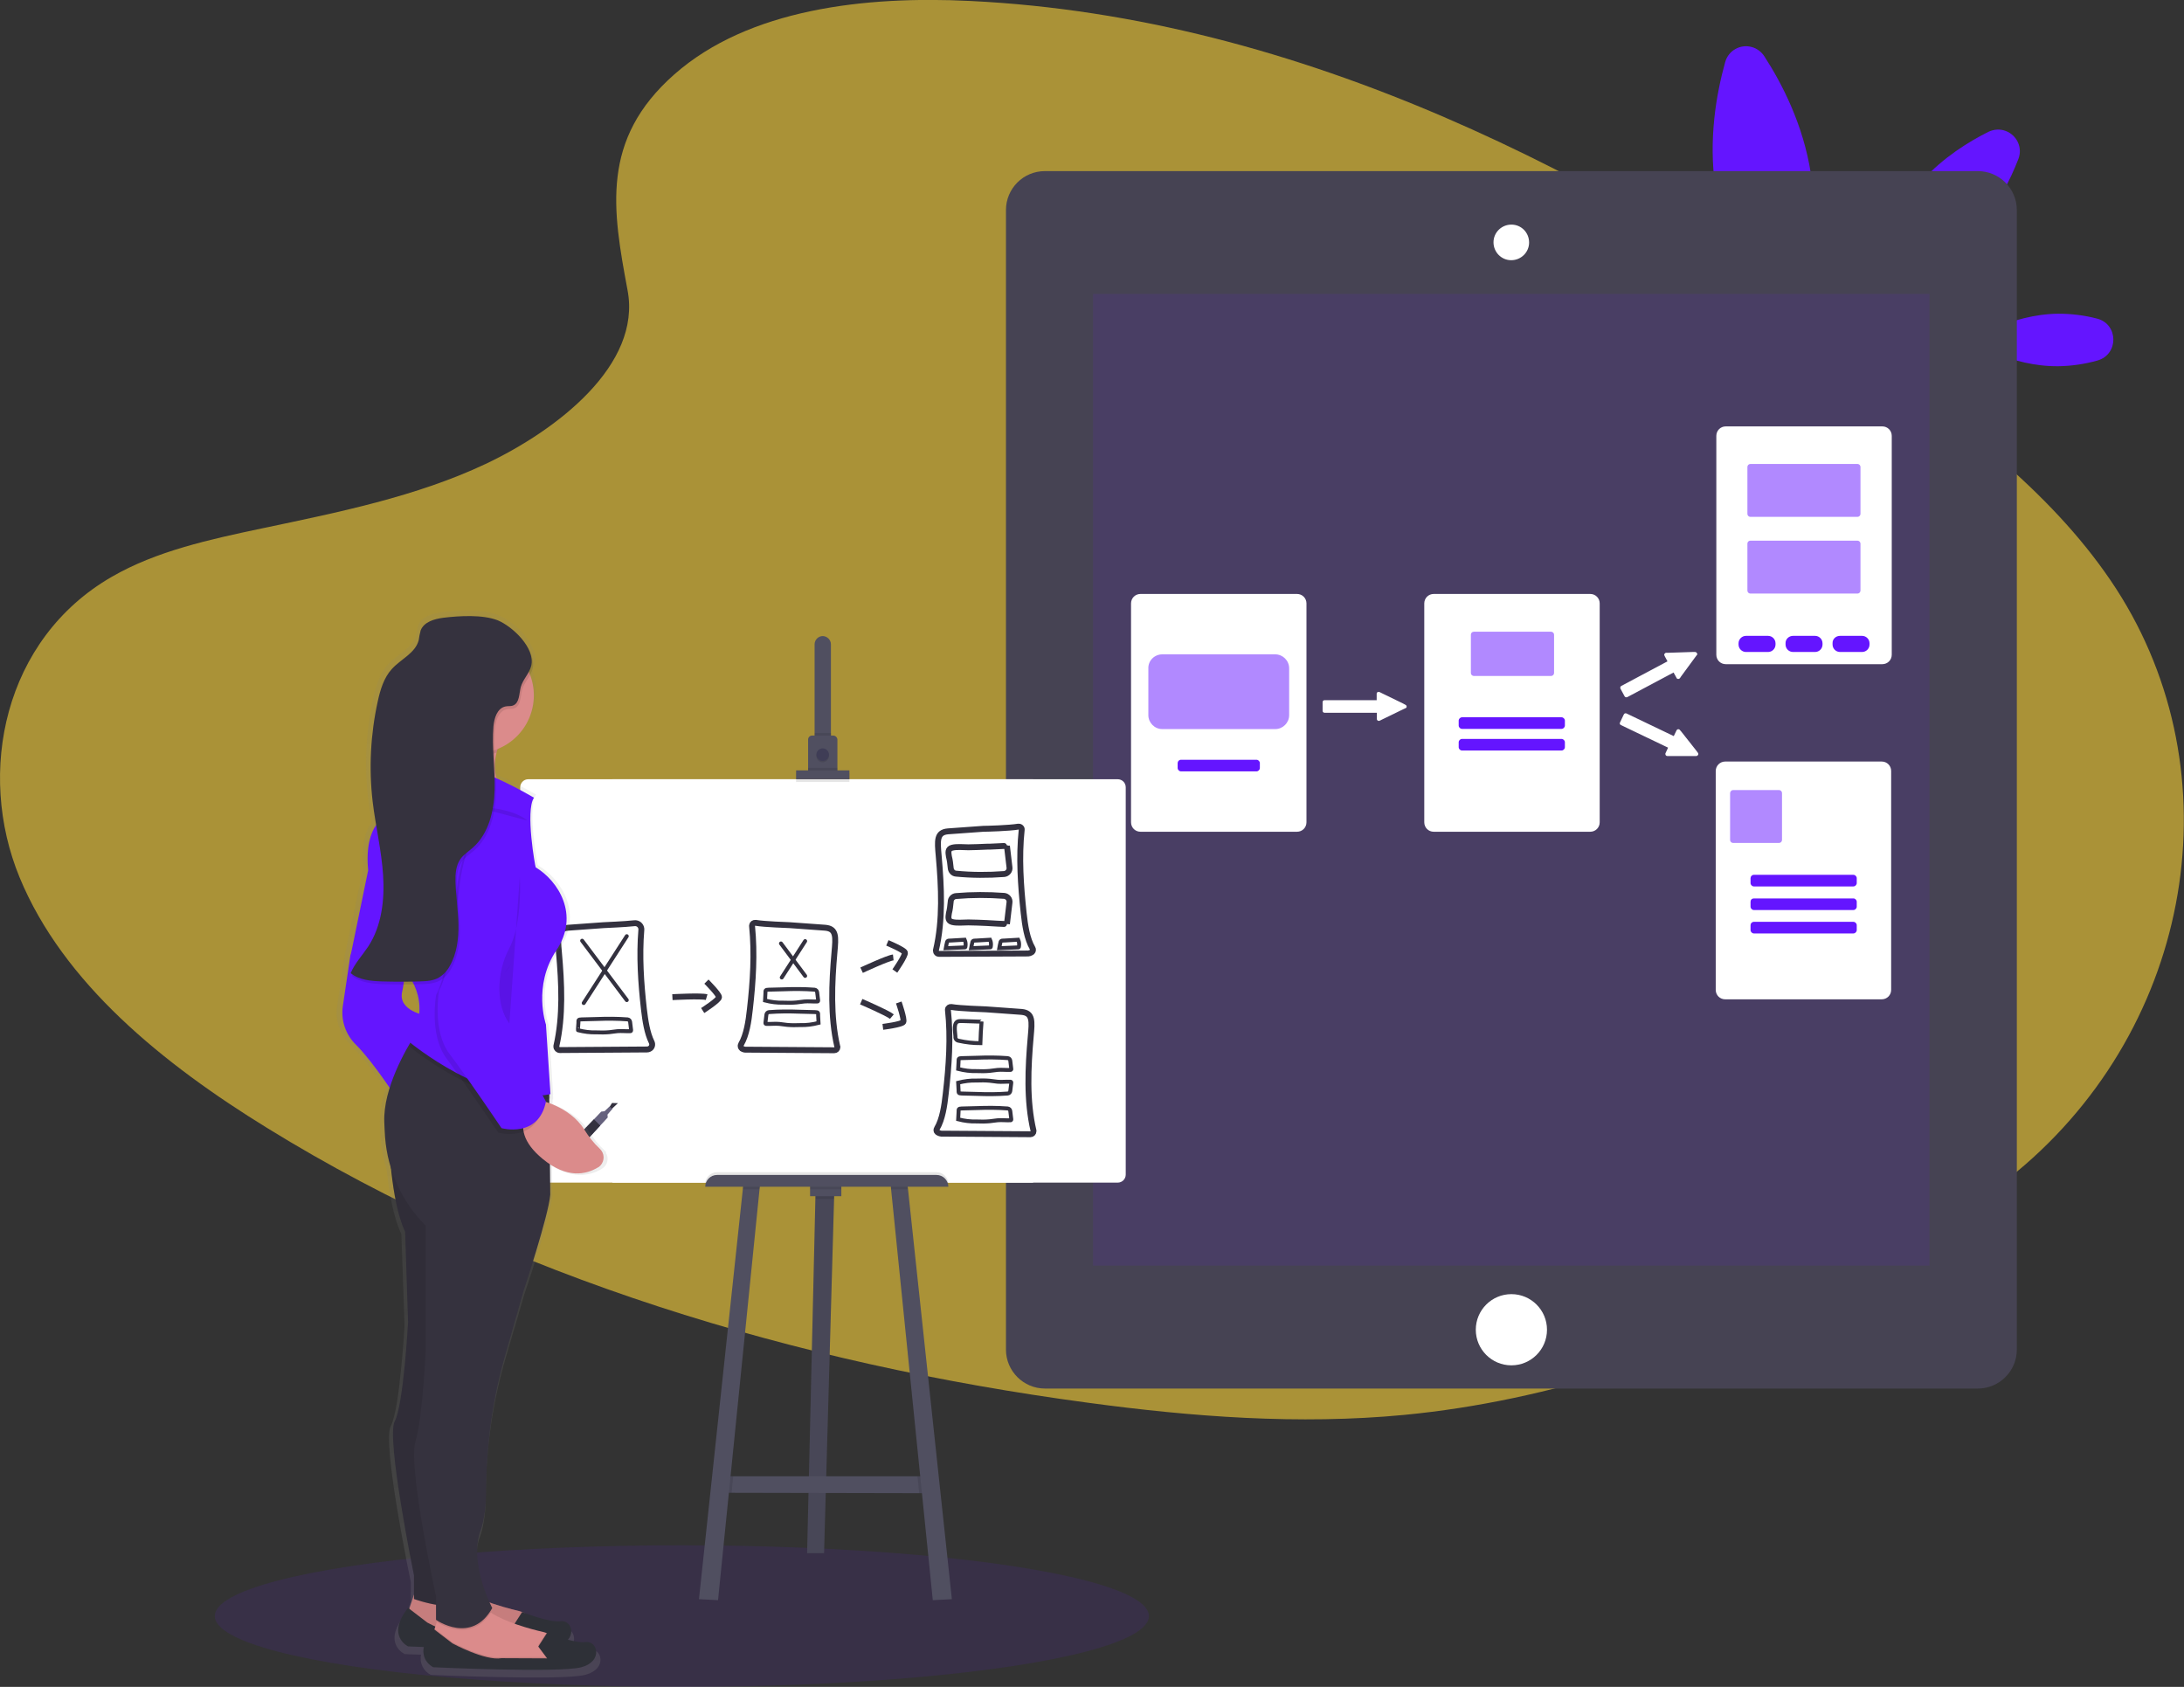 <?xml version="1.0" encoding="utf-8"?>
<!-- Generator: Adobe Illustrator 25.2.0, SVG Export Plug-In . SVG Version: 6.00 Build 0)  -->
<svg version="1.1" id="a6f4e524-a1b8-434a-a0ca-43acb27f4769"
	 xmlns="http://www.w3.org/2000/svg" xmlns:xlink="http://www.w3.org/1999/xlink" x="0px" y="0px" viewBox="0 0 1110.5 857.7"
	 style="enable-background:new 0 0 1110.5 857.7;" xml:space="preserve">
<rect x="0" y="0" width="1110.5" height="857.7" fill="#333333" stroke="none"/>
<style type="text/css">
	.st0{opacity:0.1;fill:#6415FF;enable-background:new    ;}
	.st1{opacity:0.6;fill:#FAD23B;enable-background:new    ;}
	.st2{fill:#6415FF;}
	.st3{fill:#464353;}
	.st4{fill:#FFFFFF;}
	.st5{fill:#FFFFFF;stroke:#FFFFFF;stroke-miterlimit:10;}
	.st6{opacity:0.5;fill:#6415FF;enable-background:new    ;}
	.st7{fill:#504F60;}
	.st8{opacity:0.1;enable-background:new    ;}
	.st9{fill:#3F3D56;}
	.st10{fill:#FFFFFF;stroke:#33313F;stroke-width:3;stroke-miterlimit:10;}
	.st11{fill:none;stroke:#33313F;stroke-width:2;stroke-linecap:round;stroke-miterlimit:10;}
	.st12{fill:#FFFFFF;stroke:#33313F;stroke-width:2;stroke-linecap:round;stroke-miterlimit:10;}
	.st13{fill:none;stroke:#33313F;stroke-width:3;stroke-miterlimit:10;}
	.st14{fill:#FFFFFF;stroke:#33313F;stroke-width:3;stroke-linecap:round;stroke-miterlimit:10;}
	.st15{fill:#33313F;}
	.st16{fill:#65617D;}
	.st17{fill:url(#SVGID_1_);}
	.st18{fill:#DB8B8B;}
	.st19{fill:#2E3037;}
	.st20{fill:#35323E;}
</style>
<ellipse class="st0" cx="346.7" cy="821.7" rx="237.5" ry="36"/>
<path class="st1" d="M342.9,37.8c37.7-33.2,96.8-40,150.6-37.3c169.1,8.3,321.7,89,453.7,180.3c47.8,33.1,94.9,68.6,125.9,114.2
	c63.2,92.6,44.4,220.9-43.4,297.2c-29.9,26-66.1,45.9-103.3,63.5C860.4,687.1,789,712.2,714,719.4c-53.5,5.1-107.7,1-160.9-6.2
	c-148.6-19.9-294.5-64-416.8-139.4C82.6,540.8,32.1,499.7,10,446.2S2,324.9,56.8,293.3c22.6-13.1,49.7-19,76.2-24.6
	c39-8.2,78.7-16.2,113.9-32.8c36.4-17.2,79.4-50.4,72.2-88.3C311.5,106.8,305.2,71,342.9,37.8z"/>
<path class="st2" d="M920.8,88.5c6.8,44.6-12,84.4-12,84.4s-29.8-32.4-36.5-77c-3.8-25,0.5-48.5,4.9-64.3c1.6-5.9,7.7-9.3,13.5-7.7
	c2.6,0.7,4.9,2.4,6.4,4.7C906,42.3,917,63.5,920.8,88.5z"/>
<path class="st2" d="M1046.5,159.5c6.7,0,13.4,0.8,19.8,2.5c10.9,2.8,11.1,18.2,0.2,21.3c-6.4,1.8-13.1,2.8-19.8,2.9
	c-24.5,0.3-44.6-12.9-44.6-12.9S1022,159.8,1046.5,159.5z"/>
<path class="st2" d="M977.5,91.7c-22.8,25.1-27.7,57.9-27.7,57.9s32.2-7.9,55-33c10.6-11.6,17.3-24.9,21.5-35.8
	c2.2-5.7-0.7-12-6.4-14.2c-2.9-1.1-6-0.9-8.8,0.4C1000.7,72.2,988.1,80.1,977.5,91.7z"/>
<path class="st3" d="M531.3,87h474.4c10.9,0,19.8,8.9,19.8,19.8v579.4c0,10.9-8.9,19.8-19.8,19.8H531.3c-10.9,0-19.8-8.9-19.8-19.8
	V106.8C511.5,95.9,520.3,87,531.3,87z"/>
<rect x="555.8" y="149.4" class="st0" width="425.3" height="494.1"/>
<circle class="st4" cx="768.5" cy="676.1" r="18.1"/>
<path class="st4" d="M768.5,131.8c-4.7,0-8.5-3.8-8.5-8.5c0-4.7,3.8-8.6,8.5-8.6c4.7,0,8.5,3.8,8.5,8.5c0,0,0,0,0,0
	C777,127.9,773.2,131.7,768.5,131.8z"/>
<path class="st4" d="M768.5,115.2c4.4,0,8,3.6,8,8c0,4.4-3.6,8.1-8,8.1c-4.4,0-8-3.6-8-8c0,0,0,0,0,0
	C760.4,118.8,764,115.2,768.5,115.2 M768.5,114.2c-5,0-9.1,4-9.1,9c0,5,4,9.1,9,9.1c5,0,9.1-4,9.1-9c0,0,0,0,0,0
	C777.5,118.2,773.5,114.2,768.5,114.2C768.5,114.2,768.5,114.2,768.5,114.2z"/>
<path class="st5" d="M579.9,302.5h79.6c2.4,0,4.3,1.9,4.3,4.3v111.3c0,2.4-1.9,4.3-4.3,4.3h-79.6c-2.4,0-4.3-1.9-4.3-4.3V306.8
	C575.6,304.4,577.5,302.5,579.9,302.5z"/>
<path class="st6" d="M591,332.7h57.4c3.9,0,7.1,3.2,7.1,7.1v23.8c0,3.9-3.2,7.1-7.1,7.1H591c-3.9,0-7.1-3.2-7.1-7.1v-23.8
	C583.8,335.9,587,332.7,591,332.7z"/>
<path class="st2" d="M600.5,386.3h38.4c0.9,0,1.7,0.8,1.7,1.7v2.5c0,0.9-0.8,1.7-1.7,1.7h-38.4c-0.9,0-1.7-0.8-1.7-1.7V388
	C598.8,387.1,599.5,386.3,600.5,386.3z"/>
<path class="st5" d="M729,302.5h79.6c2.4,0,4.3,1.9,4.3,4.3v111.3c0,2.4-1.9,4.3-4.3,4.3H729c-2.4,0-4.3-1.9-4.3-4.3V306.8
	C724.7,304.4,726.6,302.5,729,302.5z"/>
<path class="st6" d="M749.4,321.2h39.3c0.8,0,1.5,0.7,1.5,1.5v19.5c0,0.8-0.7,1.5-1.5,1.5h-39.3c-0.8,0-1.5-0.7-1.5-1.5v-19.5
	C747.9,321.9,748.5,321.2,749.4,321.2z"/>
<path class="st2" d="M743.4,364.7H794c0.9,0,1.7,0.8,1.7,1.7v2.5c0,0.9-0.8,1.7-1.7,1.7h-50.6c-0.9,0-1.7-0.8-1.7-1.7v-2.5
	C741.7,365.5,742.5,364.7,743.4,364.7z"/>
<path class="st2" d="M743.4,375.7H794c0.9,0,1.7,0.8,1.7,1.7v2.5c0,0.9-0.8,1.7-1.7,1.7h-50.6c-0.9,0-1.7-0.8-1.7-1.7v-2.5
	C741.7,376.5,742.5,375.7,743.4,375.7z"/>
<path class="st5" d="M877.5,217.3h79.6c2.4,0,4.3,1.9,4.3,4.3v111.3c0,2.4-1.9,4.3-4.3,4.3h-79.6c-2.4,0-4.3-1.9-4.3-4.3V221.6
	C873.2,219.2,875.1,217.3,877.5,217.3z"/>
<path class="st6" d="M890,235.9h54.5c0.8,0,1.5,0.7,1.5,1.5v23.9c0,0.8-0.7,1.5-1.5,1.5H890c-0.8,0-1.5-0.7-1.5-1.5v-23.9
	C888.5,236.6,889.2,235.9,890,235.9z"/>
<path class="st6" d="M890,274.9h54.5c0.8,0,1.5,0.7,1.5,1.5v23.9c0,0.8-0.7,1.5-1.5,1.5H890c-0.8,0-1.5-0.7-1.5-1.5v-23.9
	C888.5,275.5,889.2,274.9,890,274.9z"/>
<path class="st2" d="M887.8,323.3H899c2.1,0,3.8,1.7,3.8,3.8v0.6c0,2.1-1.7,3.8-3.8,3.8h-11.2c-2.1,0-3.8-1.7-3.8-3.8v-0.6
	C884,325,885.7,323.3,887.8,323.3z"/>
<path class="st2" d="M911.7,323.3h11.2c2.1,0,3.8,1.7,3.8,3.8v0.6c0,2.1-1.7,3.8-3.8,3.8h-11.2c-2.1,0-3.8-1.7-3.8-3.8v-0.6
	C907.8,325,909.6,323.3,911.7,323.3z"/>
<path class="st2" d="M935.6,323.3h11.2c2.1,0,3.8,1.7,3.8,3.8v0.6c0,2.1-1.7,3.8-3.8,3.8h-11.2c-2.1,0-3.8-1.7-3.8-3.8v-0.6
	C931.7,325,933.4,323.3,935.6,323.3z"/>
<path class="st5" d="M877.2,387.7h79.6c2.4,0,4.3,1.9,4.3,4.3v111.3c0,2.4-1.9,4.3-4.3,4.3h-79.6c-2.4,0-4.3-1.9-4.3-4.3V392
	C872.9,389.6,874.9,387.7,877.2,387.7z"/>
<path class="st6" d="M881.2,401.7h23.4c0.8,0,1.5,0.7,1.5,1.5v23.9c0,0.8-0.7,1.5-1.5,1.5h-23.4c-0.8,0-1.5-0.7-1.5-1.5v-23.9
	C879.8,402.4,880.4,401.7,881.2,401.7z"/>
<path class="st2" d="M891.8,444.8h50.6c0.9,0,1.7,0.8,1.7,1.7v2.5c0,0.9-0.8,1.7-1.7,1.7h-50.6c-0.9,0-1.7-0.8-1.7-1.7v-2.5
	C890.1,445.6,890.8,444.8,891.8,444.8z"/>
<path class="st2" d="M891.8,456.8h50.6c0.9,0,1.7,0.8,1.7,1.7v2.5c0,0.9-0.8,1.7-1.7,1.7h-50.6c-0.9,0-1.7-0.8-1.7-1.7v-2.5
	C890.1,457.5,890.8,456.8,891.8,456.8z"/>
<path class="st2" d="M891.8,468.7h50.6c0.9,0,1.7,0.8,1.7,1.7v2.5c0,0.9-0.8,1.7-1.7,1.7h-50.6c-0.9,0-1.7-0.8-1.7-1.7v-2.5
	C890.1,469.5,890.8,468.7,891.8,468.7z"/>
<path class="st5" d="M714.5,359.6l-1.3,0.6l-10.9,5.3l-1,0.5c-0.3,0.1-0.6,0-0.7-0.3c0,0,0,0,0,0c0-0.1,0-0.1,0-0.2v-3.1
	c0-0.3-0.2-0.5-0.5-0.5l0,0h-26.6c-0.3,0-0.5-0.2-0.5-0.5v-4.4c0-0.3,0.2-0.5,0.5-0.5H700c0.3,0,0.5-0.2,0.5-0.5v-3.2
	c0-0.1,0-0.1,0-0.2c0.1-0.3,0.4-0.4,0.7-0.3c0,0,0,0,0,0l1,0.5l10.9,5.3l1.3,0.7c0.3,0.1,0.4,0.4,0.3,0.7
	C714.7,359.5,714.6,359.6,714.5,359.6z"/>
<path class="st5" d="M862.5,332.6l-0.9,1.2l-7.2,9.8l-0.6,0.9c-0.2,0.2-0.5,0.3-0.8,0.1c0,0,0,0,0,0c-0.1,0-0.1-0.1-0.1-0.2
	l-1.5-2.7c-0.1-0.3-0.5-0.4-0.7-0.2l-23.5,12.5c-0.3,0.1-0.6,0-0.7-0.2c0,0,0,0,0,0l-2.1-3.9c-0.1-0.3,0-0.6,0.2-0.7c0,0,0,0,0,0
	l23.5-12.5c0.3-0.1,0.4-0.5,0.2-0.7c0,0,0,0,0,0l-1.5-2.8c0-0.1-0.1-0.1-0.1-0.2c0-0.3,0.2-0.5,0.4-0.6c0,0,0,0,0.1,0h1.1l12.1-0.4
	l1.5,0c0.3,0,0.5,0.2,0.5,0.5C862.6,332.5,862.6,332.6,862.5,332.6z"/>
<path class="st5" d="M862.5,383.9H861h-12.1h-1.1c-0.3,0-0.5-0.2-0.5-0.5c0,0,0,0,0,0c0-0.1,0-0.1,0-0.2l1.3-2.8
	c0.1-0.3,0-0.6-0.2-0.7c0,0,0,0,0,0l-24-11.5c-0.3-0.1-0.4-0.5-0.2-0.7l1.9-4c0.1-0.3,0.4-0.4,0.7-0.3c0,0,0,0,0,0l24,11.5
	c0.3,0.1,0.6,0,0.7-0.2l1.4-2.9c0.1-0.3,0.4-0.4,0.7-0.3c0.1,0,0.1,0.1,0.2,0.2l0.7,0.8l7.5,9.5l0.9,1.2c0.2,0.2,0.2,0.6,0,0.7
	C862.7,383.9,862.6,383.9,862.5,383.9z"/>
<polygon class="st7" points="424.2,606.7 424.1,609.6 419,789.7 410.4,789.7 414.6,609.6 414.7,606.2 "/>
<polygon class="st8" points="424.2,606.7 424.1,609.6 419,789.7 410.4,789.7 414.6,609.6 414.7,606.2 "/>
<polygon class="st7" points="473.8,759.2 467.4,759.2 372,759 366.9,759 369.6,750.6 473.2,750.6 "/>
<polygon class="st8" points="424.2,606.7 424.1,609.6 414.6,609.6 414.7,606.2 "/>
<rect x="411.9" y="602.2" class="st7" width="15.9" height="6"/>
<polygon class="st8" points="372.8,750.6 372,759 366.9,759 369.6,750.6 "/>
<polygon class="st7" points="386.5,602.1 386.2,604.7 365.1,813.6 355.4,813.1 377.7,604.7 377.9,602.4 "/>
<polygon class="st8" points="473.8,759.2 467.4,759.2 466.5,750.6 473.2,750.6 "/>
<polygon class="st7" points="484,813.1 474.3,813.6 453.1,604.7 452.9,602.1 461.4,602.4 461.7,604.7 "/>
<rect x="311.4" y="396.2" class="st4" width="213.9" height="205.1"/>
<path class="st4" d="M268.6,396.2h299.7c2.3,0,4.1,1.8,4.1,4.1v196.9c0,2.3-1.8,4.1-4.1,4.1H268.6c-2.3,0-4.1-1.8-4.1-4.1V400.4
	C264.5,398.1,266.3,396.2,268.6,396.2z"/>
<path class="st7" d="M422.5,327.6v49.5h-8.3v-49.5c0-2.3,1.9-4.2,4.2-4.2C420.6,323.5,422.5,325.3,422.5,327.6
	C422.5,327.6,422.5,327.6,422.5,327.6z"/>
<rect x="414.2" y="372.7" class="st8" width="8.4" height="4.5"/>
<path class="st7" d="M425.8,376v16.4h-14.9V376c0-1.1,0.9-2,2-2h10.8C424.8,374,425.7,374.9,425.8,376
	C425.8,376,425.8,376,425.8,376z"/>
<circle class="st8" cx="418.3" cy="384.4" r="3.2"/>
<circle class="st9" cx="418.3" cy="383.7" r="3.2"/>
<rect x="410.9" y="390.4" class="st8" width="14.9" height="2"/>
<rect x="404.8" y="393.1" class="st8" width="27.1" height="4.5"/>
<rect x="404.8" y="391.7" class="st7" width="27.1" height="4.5"/>
<path class="st8" d="M364.6,596h111.6c3.3,0,6,2.7,6,6l0,0l0,0H358.6l0,0l0,0C358.6,598.7,361.3,596,364.6,596z"/>
<polygon class="st8" points="377.9,602.4 386.5,602.1 386.2,604.7 377.7,604.7 "/>
<rect x="411.9" y="602.2" class="st8" width="15.9" height="2.5"/>
<polygon class="st8" points="461.7,604.7 453.1,604.7 452.9,602.1 461.4,602.4 "/>
<path class="st7" d="M364.6,597.4h111.6c3.3,0,6,2.7,6,6l0,0l0,0H358.6l0,0l0,0C358.6,600.1,361.3,597.4,364.6,597.4L364.6,597.4z"
	/>
<path class="st10" d="M517.8,420.3c0.8-0.1,1.6,0.4,1.7,1.2c0,0.1,0,0.3,0,0.4c-1.5,14-0.5,28.3,1,42.3c0.7,6.4,1.7,13.1,4.5,17.9
	c0.4,0.6,0.3,1.4-0.2,1.9c-0.8,0.6-1.8,0.9-2.8,0.8l-44.6,0.2c-0.8,0-1.5-0.7-1.5-1.5c0-0.1,0-0.2,0-0.4c3.6-15.3,2.8-32,1.4-47.9
	c-0.7-7.8-1.1-12,4.7-12.5c6-0.5,12-0.8,18-1.3C501.6,421.4,513.1,421.1,517.8,420.3z"/>
<path class="st10" d="M483.7,512c-0.8-0.1-1.6,0.4-1.7,1.2c0,0.1,0,0.3,0,0.4c1.5,14,0.5,28.3-1.1,42.3c-0.7,6.4-1.7,13.2-4.5,17.9
	c-0.4,0.6-0.3,1.4,0.2,1.8c0.8,0.6,1.8,0.9,2.8,0.8l44.6,0.3c0.8,0,1.5-0.7,1.5-1.5c0-0.1,0-0.2,0-0.3c-3.6-15.3-2.8-32-1.4-47.9
	c0.7-7.8,1.1-12-4.7-12.5s-12-0.8-18-1.3C499.9,513.1,488.4,512.8,483.7,512z"/>
<path class="st11" d="M496.8,537.8c5.2-0.2,10.4-0.2,15.6,0.2c0.7,0.1,1.2,0.6,1.3,1.3l0.5,4.1c0.1,0.2,0,0.4-0.1,0.5
	c-0.1,0.1-0.2,0.1-0.4,0.1c-2.2,0.1-4.4-0.2-6.5,0c-1.3,0.1-2.7,0.4-4,0.5c-2.2,0.2-4.4,0.2-6.7,0.1c-3.1,0.1-6.2-0.3-9.3-1.1
	c0,0,0.2-3.4,0.2-3.7c0-1.6,0-1.7,1.6-1.8L496.8,537.8z"/>
<path class="st11" d="M496.8,556.2c5.2,0.2,10.4,0.2,15.6-0.2c0.7-0.1,1.2-0.6,1.3-1.3l0.5-4.1c0.1-0.2,0-0.4-0.1-0.5
	c-0.1-0.1-0.2-0.1-0.4-0.1c-2.2-0.1-4.4,0.2-6.5,0c-1.3-0.1-2.7-0.4-4-0.5c-2.2-0.2-4.4-0.2-6.7-0.1c-3.1-0.1-6.2,0.3-9.3,1.1
	c0,0,0.2,3.4,0.2,3.7c0,1.6,0,1.7,1.6,1.8L496.8,556.2z"/>
<path class="st11" d="M496.8,563.4c5.2-0.2,10.4-0.2,15.6,0.2c0.7,0.1,1.2,0.6,1.3,1.3l0.5,4.1c0.1,0.2,0,0.4-0.1,0.5
	c-0.1,0.1-0.2,0.1-0.4,0.1c-2.2,0.1-4.4-0.2-6.5,0c-1.3,0.1-2.7,0.4-4,0.5c-2.2,0.2-4.4,0.2-6.7,0.1c-3.1,0.1-6.2-0.3-9.3-1.1
	c0,0,0.2-3.4,0.2-3.7c0-1.6,0-1.7,1.6-1.8L496.8,563.4z"/>
<path class="st12" d="M503.4,477.8c0.5,1.1,0.6,2.3,0.4,3.5c0,0.1,0,0.2-0.1,0.3c-0.1,0.1-0.3,0.2-0.4,0.1l-9.5,0.4
	c0,0,0.5-2.8,0.6-3c0.3-1.1,1.2-0.8,2.2-0.9L503.4,477.8z"/>
<path class="st12" d="M517.7,477.8c0.5,1.1,0.6,2.3,0.4,3.5c0,0.1,0,0.2-0.1,0.3c-0.1,0.1-0.3,0.2-0.4,0.1l-9.5,0.4
	c0,0,0.5-2.8,0.6-3c0.3-1.1,1.2-0.8,2.2-0.9L517.7,477.8z"/>
<path class="st13" d="M512,430.1l1.3,11c0.2,1.6-1,3.1-2.7,3.3c0,0,0,0-0.1,0c-8.1,0.6-16.3,0.6-24.4-0.2c-1.5-0.1-2.6-1.4-2.7-2.9
	c-0.2-2-0.4-3.9-0.9-5.8c-0.3-2-0.7-3.9,1.7-4.5s5.6-0.2,8.2-0.2c3.1-0.1,6.2-0.1,9.2-0.3C502.5,430.6,512,430,512,430.1z"/>
<path class="st13" d="M512,469.8l1.3-11c0.2-1.6-1-3.1-2.7-3.3c0,0,0,0-0.1,0c-8.1-0.6-16.3-0.6-24.4,0.1c-1.5,0.1-2.7,1.4-2.7,2.9
	c-0.2,2-0.4,3.9-0.9,5.8c-0.3,2-0.7,3.9,1.7,4.5s5.6,0.2,8.2,0.2c3.1,0.1,6.2,0.1,9.2,0.3C502.5,469.4,512,469.9,512,469.8z"/>
<path class="st11" d="M499.1,519.4c-0.3,3.7-0.5,7.3-0.6,11c-3.7,0-7.3-0.4-10.9-1.2c-1.1-0.1-1.9-1-1.8-2c0-0.1,0-0.2,0-0.3
	c-0.1-2.3-1.3-7.4,1.9-7.7C488.7,519,499.1,519.6,499.1,519.4z"/>
<path class="st14" d="M322.6,469.4c1.8-0.2,3.3,1.1,3.5,2.8c0,0.2,0,0.4,0,0.6c-1.1,13.3-0.2,26.9,1.3,40.2
	c0.7,5.9,1.6,12.1,3.9,16.8c0.7,1.3,0.2,2.9-1.1,3.5c-0.4,0.2-0.8,0.3-1.2,0.3l0,0l-44.3,0.3c-1,0-1.8-0.8-1.8-1.7
	c0-0.1,0-0.3,0-0.4c3.5-15.2,2.7-31.8,1.3-47.6c-0.7-7.8-1.1-12,4.7-12.5c6-0.5,12-0.8,18-1.3C308.2,470.3,317.2,470,322.6,469.4z"
	/>
<path class="st10" d="M384.2,469.2c-0.9-0.1-1.7,0.5-1.8,1.3c0,0.1,0,0.3,0,0.4c1.4,13.9,0.5,28.2-1.1,42.2
	c-0.7,6.4-1.7,13.1-4.5,17.9c-0.4,0.7-0.2,1.6,0.4,2.1c0.8,0.5,1.6,0.7,2.5,0.6l44.5,0.3c0.9,0,1.6-0.7,1.6-1.6c0-0.1,0-0.3-0.1-0.4
	c-3.5-15.3-2.8-32-1.4-47.8c0.7-7.8,1.1-12-4.7-12.5c-6-0.5-12-0.8-18-1.3C400.2,470.3,388.9,470,384.2,469.2z"/>
<line class="st11" x1="296" y1="478.3" x2="318.7" y2="508.5"/>
<line class="st11" x1="318.7" y1="476" x2="296.8" y2="510"/>
<line class="st11" x1="397.1" y1="479.7" x2="409.4" y2="496.2"/>
<line class="st11" x1="409.4" y1="478.5" x2="397.5" y2="497"/>
<path class="st11" d="M303.5,518.1c5.2-0.2,10.4-0.2,15.6,0.2c0.7,0.1,1.2,0.6,1.3,1.3l0.5,4.1c0,0.2,0,0.4-0.1,0.5
	c-0.1,0.1-0.2,0.1-0.4,0.1c-2.2,0.1-4.4-0.2-6.5,0c-1.4,0.1-2.7,0.4-4,0.5c-2.2,0.2-4.4,0.2-6.7,0.1c-3.1,0.1-6.2-0.3-9.3-1.1
	c-0.1,0,0.2-3.4,0.2-3.7c0-1.6-0.1-1.7,1.6-1.8L303.5,518.1z"/>
<path class="st11" d="M398.6,503c5.2-0.2,10.4-0.2,15.6,0.2c0.7,0.1,1.2,0.6,1.3,1.3l0.5,4.1c0,0.2,0,0.4-0.1,0.5
	c-0.1,0.1-0.2,0.1-0.4,0.1c-2.2,0.1-4.4-0.2-6.5,0c-1.4,0.1-2.7,0.4-4,0.5c-2.2,0.2-4.4,0.2-6.7,0.1c-3.1,0.1-6.2-0.3-9.3-1.1
	c0,0,0.2-3.4,0.2-3.7c0-1.6,0-1.7,1.6-1.8L398.6,503z"/>
<path class="st11" d="M406.6,514.4c-5.2-0.2-10.4-0.2-15.6,0.2c-0.7,0.1-1.2,0.6-1.3,1.3l-0.5,4.1c-0.1,0.2,0,0.4,0.1,0.5
	c0.1,0.1,0.2,0.1,0.4,0.1c2.2,0.1,4.4-0.2,6.5,0c1.4,0.1,2.7,0.4,4,0.5c2.2,0.2,4.4,0.2,6.7,0.1c3.1,0.1,6.2-0.3,9.3-1.1
	c0,0-0.2-3.4-0.2-3.7c0-1.6,0.1-1.7-1.6-1.8L406.6,514.4z"/>
<path class="st13" d="M341.9,507c0,0,14.7-0.8,17.4,0"/>
<path class="st13" d="M359.2,499.1c0,0,6.4,6.4,6.4,7.9s-8.3,6.8-8.3,6.8"/>
<path class="st13" d="M438.1,493.3c0,0,13.3-6.2,16.1-6.5"/>
<path class="st13" d="M451.2,479.4c0,0,8.4,3.5,8.9,4.9s-5.1,9.4-5.1,9.4"/>
<path class="st13" d="M437.9,509.3c0,0,13.5,5.8,15.6,7.6"/>
<path class="st13" d="M457,509.7c0,0,3,8.6,2.3,9.9s-10.4,2.5-10.4,2.5"/>
<path class="st12" d="M490.5,477.8c0.5,1.1,0.6,2.3,0.4,3.5c0,0.1,0,0.2-0.1,0.3c-0.1,0.1-0.3,0.2-0.4,0.1l-9.5,0.4
	c0,0,0.5-2.8,0.6-3c0.3-1.1,1.2-0.8,2.2-0.9L490.5,477.8z"/>
<polygon class="st15" points="310.9,564 314.2,560.9 311.2,560.8 309.7,563.2 "/>
<polygon class="st16" points="286.7,585.9 290.3,581.4 291,580.5 302,569.1 305.7,565.2 307.4,565 309.9,562.6 311.4,563.8 
	308.9,566.7 309,568.2 305.2,572.3 294.5,583.9 293.8,584.7 289.5,588.6 "/>
<polygon class="st15" points="291,580.5 302,569.1 305.2,572.3 294.5,583.9 "/>
<linearGradient id="SVGID_1_" gradientUnits="userSpaceOnUse" x1="2277.255" y1="-16.466" x2="2277.255" y2="526.381" gradientTransform="matrix(1 0 0 -1 -2036.77 836.84)">
	<stop  offset="0" style="stop-color:#808080;stop-opacity:0.25"/>
	<stop  offset="0.54" style="stop-color:#808080;stop-opacity:0.12"/>
	<stop  offset="1" style="stop-color:#808080;stop-opacity:0.1"/>
</linearGradient>
<path class="st17" d="M307.5,585c-3.2-2.9-5.9-6.3-8.2-10c-4.8-7.5-12.8-11.5-18.3-13.5V559l0.3-0.1l-0.1-2.3h0.1l-0.4-6v0l0,0
	l-2-29.8c0,0-7-19.9,5.5-38.2s0.8-35.9-11-42.7c0,0-5.5-29-0.8-35.9c-6.4-3.7-12.9-7-19.7-10c-0.1-0.4-0.2-0.7-0.3-1.1
	c-0.1-2.7-0.3-5.4-0.5-8.1c0.2-1.4,0.4-2.8,0.8-4.2c0.1-0.6,0.3-1.1,0.5-1.7c11.5-4.4,19.1-15.3,19.2-27.6c0-3.5-0.6-7-1.9-10.2
	c0.6-1,1.1-2.2,1.4-3.3c0.8-3.1-0.1-6.4-1.9-9.5c-3.1-6.8-11-13.1-16.7-15.5c-8.1-3.3-20.4-2.5-28.9-1.5c-4.8,0.6-10.2,2.2-11.9,6.5
	c-0.6,1.6-0.6,3.4-1.1,5c-1.8,6.7-9.5,9.8-14.2,14.9c-4.2,4.5-6,10.6-7.4,16.5c-3.9,17-4.8,34.5-2.8,51.9c0.5,4,1.1,8,1.8,11.9
	c-2.9,4-5.4,11.1-4.3,23.4l-9.4,44.3l-3.9,25.9c0,0-2.4,10.7,7,19.8c6,5.8,13.2,15.7,17.7,22.1c-1.9,5.7-2.9,11.6-2.9,17.6
	c0.1,2.7,0.2,5.3,0.4,7.8c0.4,5.3,1.4,10.6,3,15.6c1.1,10.7,3.3,24.3,7.5,33l1.6,46.5c0,0-2.4,42.7-7,51.1s10.2,79.4,10.2,79.4v9.9
	l-2.5,7.3l-0.6-0.5c-11.7,14.5,0,19.8,0,19.8s3.2,0.2,8.3,0.3c-0.9,4.2,1.2,8.4,5,10.3c0,0,66.5,3,78.3,0s8.6-13.7,2.3-13
	c-2.4,0.3-5.9-0.3-9.4-1.2c3.6-4.2,0.7-10-3.9-9.5c-6.3,0.8-20.4-4.8-20.4-4.8l-0.1,0.1c-0.4-0.2-0.9-0.3-1.4-0.4
	c-5.2-1.2-10.4-2.6-15.5-4.3c-3-6.4-10-23.7-5-37.1c2.3-6.1,3-14.1,3-21.9c0.1-23.6,3.6-47,10.3-69.7l9.4-32
	c0,0,13.3-38.9,14.1-49.6l-0.1-15.5c11,7,19.8,4.9,25.3,1.6c2.9-1.7,3.8-5.4,2.1-8.2C308.4,585.8,308,585.4,307.5,585z M203,503.9
	c0.3-1.1,0.5-2.3,0.7-3.6c1.8,0,3.7,0,5.5-0.1c2.3,4.6,3.3,9.8,2.8,15C207.8,514,201.4,510.7,203,503.9L203,503.9z"/>
<path class="st18" d="M210.5,810.8l-3,9l9.8,9.8l32.4,7.5l23.4-2.3l-1.5-8.3l0,0c-0.9-3.6-3.8-6.4-7.4-7.3
	c-9.6-2.3-27.9-7.4-31.8-14.5L210.5,810.8z"/>
<path class="st8" d="M210.5,810.8l-3,9l9.8,9.8l32.4,7.5l23.4-2.3l-1.5-8.3l0,0c-0.9-3.6-3.8-6.4-7.4-7.3
	c-9.6-2.3-27.9-7.4-31.8-14.5L210.5,810.8z"/>
<path class="st19" d="M265.5,832.6l-4.5-6l4.5-7c0,0,13.5,5.5,19.6,4.7s9,9.8-2.3,12.8s-75.3,0-75.3,0s-11.3-5.3,0-19.6l9.8,7.5
	c0,0,16.6,9,24.9,7.5H265.5z"/>
<path class="st18" d="M285.8,845.5l-23.4,2.3l-32.4-7.5l-9.8-9.8l0.8-2.4l1.1-3.4l1.1-3.3l21.8-6c1.1,1.8,2.6,3.3,4.4,4.4
	c7.1,4.8,19.8,8.4,27.3,10.1c0.3,0.1,0.6,0.2,0.9,0.3c3.2,1.1,5.7,3.7,6.5,7L285.8,845.5z"/>
<path class="st8" d="M285.8,845.5l-23.4,2.3l-32.4-7.5l-9.8-9.8l0.8-2.4l9,6.9c0,0,16.6,9,24.9,7.5h23.3l-4.5-6l4.1-6.3
	c3.2,1.1,5.7,3.7,6.5,7L285.8,845.5z"/>
<path class="st19" d="M278.2,843.2l-4.5-6l4.5-7c0,0,13.6,5.5,19.6,4.7s9,9.8-2.2,12.8s-75.3,0-75.3,0s-11.3-5.3,0-19.6l9.8,7.5
	c0,0,16.6,9,24.9,7.5L278.2,843.2z"/>
<path class="st18" d="M259.4,406.3c0,0-36.2,3.8-30.9-11.3c1.5-4.3,1.9-8.8,1.1-13.3c-0.9-5.5-3.1-10.8-6.4-15.3l33.9,5.3
	c-2,3.4-3.6,7.1-4.6,10.9C248.5,398.5,259.4,406.3,259.4,406.3z"/>
<path class="st20" d="M197.7,578.1c0,0,0.8,32.4,8.3,48.2l1.5,45.9c0,0-2.3,42.2-6.8,50.5s9.8,78.3,9.8,78.3v12c0,0,24.1,9,30.9-1.5
	l-6.8-89.6l3-124.3L197.7,578.1z"/>
<path class="st8" d="M197.7,578.1c0,0,0.8,32.4,8.3,48.2l1.5,45.9c0,0-2.3,42.2-6.8,50.5s9.8,78.3,9.8,78.3v12c0,0,24.1,9,30.9-1.5
	l-6.8-89.6l3-124.3L197.7,578.1z"/>
<path class="st2" d="M182.6,474.1l-4.5,12l-3.8,25.6c-1,7.2,1.5,14.5,6.8,19.6c9,9,21.1,27.9,21.1,27.9l14.3-42.9
	c0,0-14.3-2.3-12-12.1c2.3-9.8,1.5-27.9,1.5-27.9L182.6,474.1z"/>
<path class="st8" d="M249.6,819.8c-9.7,15.2-24.7,6.6-27.4,4.9l1.1-3.3l21.8-6C246.2,817.1,247.7,818.6,249.6,819.8z"/>
<path class="st20" d="M279.8,607.4c-0.8,10.5-13.6,49-13.6,49l-9,31.6c-6.5,22.3-9.8,45.5-10,68.7c0,7.7-0.7,15.7-2.9,21.7
	c-6,16.6,6,39.2,6,39.2c-10.5,18.8-28.6,6-28.6,6v-12c0,0-14.3-65.6-10.5-78.4c3.8-12.8,5.3-47.5,5.3-47.5v-62.5
	c-12.1-12-19.4-28-20.7-45c-0.2-2.5-0.3-5.1-0.4-7.8c-0.6-17,11-36.9,15.5-44c1.1-1.7,1.8-2.7,1.8-2.7l66.5,26.4l0.1,0.1v2.6v5.7
	L279.8,607.4z"/>
<path class="st8" d="M257.2,371.7c-2,3.4-3.6,7.1-4.6,10.9c-7.4,2.8-15.7,2.5-22.9-0.8c-0.9-5.5-3.1-10.8-6.4-15.3L257.2,371.7z"/>
<ellipse transform="matrix(0.16 -0.987 0.987 0.16 -145.696 535.935)" class="st18" cx="242.1" cy="353.6" rx="29.4" ry="29.4"/>
<path class="st8" d="M279.8,558.5l-0.3,0.1c-31.6,6.5-71.2-26.4-71.2-26.4c1.1-1.8,2-3.7,2.7-5.6c1.1-1.7,1.8-2.7,1.8-2.7l66.5,26.4
	l0.2,2.6L279.8,558.5z"/>
<path class="st2" d="M271.5,405.6c0,0-42.2-25.6-55.7-15.1l-18.8,24.1c0,0-12.1,3.8-9.8,27.9l-9,43.7l27.1,6.8c0,0,15.8,15.1,3,36.9
	c0,0,39.9,33.1,71.6,26.4l-2.3-35.4c0,0-6.8-19.6,5.3-37.7s0.8-35.4-10.5-42.2C272.2,441,267,412.3,271.5,405.6z"/>
<path class="st18" d="M273.7,559.2c0,0,15.8,3,23.4,15.1c2.2,3.6,4.8,6.9,7.9,9.8c2.4,2.3,2.6,6,0.3,8.5c-0.4,0.4-0.8,0.8-1.3,1
	c-6,3.6-15.7,5.8-28-4.3C254.9,572,273.7,559.2,273.7,559.2z"/>
<path class="st8" d="M250.4,419.8c0,0-15.1-1.5-18.8,37.7s-9.8,48.2-9.8,48.2S218,526,227,538.1s26.4,37.8,26.4,37.8
	s18.8,5.3,22.6-13.6l-23.4-43.7c0,0-3.8-15.1,5.3-25.6C267,482.5,273.7,412.3,250.4,419.8z"/>
<path class="st2" d="M251.9,417.6c0,0-15.1-1.5-18.8,37.7s-9.8,48.2-9.8,48.2s-3.8,20.4,5.3,32.4s26.4,37.7,26.4,37.7
	s18.8,5.3,22.6-13.5l-23.4-43.7c0,0-3.8-15.1,5.3-25.6C268.5,480.1,275.2,410.1,251.9,417.6z"/>
<path class="st8" d="M264.3,445.8c0,0,1.5,23.4-5.3,36.2c-6.8,12.8-6.8,29.4,0,38.4"/>
<path class="st8" d="M268.1,417.2c0,0-6-6-23.4-6.8s-24.9-6-24.9-6"/>
<path class="st8" d="M226.2,315.6c-4.6,0.6-9.8,2.1-11.5,6.4c-0.6,1.6-0.6,3.3-1,5c-1.7,6.6-9.1,9.6-13.7,14.7
	c-4,4.4-5.8,10.5-7.1,16.3c-3.8,16.8-4.7,34.1-2.7,51.1c1.5,12.5,4.5,24.8,5.3,37.3s-0.7,25.8-7.6,36.3c-3,4.5-6.8,8.5-8.9,13.5
	c4.3,3.5,10.3,4,15.8,4.2c6.5,0.2,13,0.2,19.4,0c3.4-0.1,7-0.3,9.9-2.1c2.2-1.4,4-3.3,5.2-5.6c3.7-6.3,4.6-13.9,4.5-21.1
	s-1.3-14.5-1.5-21.9c-0.1-4,0.2-8.2,2.5-11.5c1.6-2.4,4.2-3.9,6.3-5.8c8.1-7.1,10.8-18.6,11.1-29.4s-1.5-21.6-0.6-32.3
	c0.4-4.2,1.9-9.2,6.1-10.1c1.3-0.3,2.7,0,3.9-0.5c3.3-1.3,3-6,3.9-9.4c1.1-3.9,4.4-6.8,5.3-10.7c2.2-9.1-9.4-20-17-23.2
	C246.1,313.8,234.3,314.6,226.2,315.6z"/>
<path class="st20" d="M225.4,314.1c-4.6,0.6-9.8,2.1-11.5,6.4c-0.4,1.6-0.8,3.3-1,5c-1.7,6.6-9.1,9.6-13.7,14.7
	c-4,4.4-5.8,10.4-7.1,16.3c-3.7,16.8-4.6,34.1-2.6,51.2c1.5,12.5,4.5,24.8,5.3,37.3s-0.7,25.8-7.6,36.3c-3,4.5-6.8,8.5-8.9,13.5
	c4.3,3.5,10.3,4,15.8,4.2c6.5,0.2,13,0.2,19.4,0c3.4-0.1,7-0.3,9.9-2.1c2.2-1.4,4-3.3,5.2-5.6c3.7-6.3,4.6-13.9,4.5-21.1
	s-1.3-14.5-1.5-21.9c-0.1-4,0.2-8.2,2.5-11.5c1.7-2.4,4.2-3.9,6.3-5.8c8.1-7.1,10.8-18.6,11.1-29.4s-1.5-21.6-0.6-32.3
	c0.4-4.2,1.9-9.2,6.1-10.1c1.3-0.3,2.7,0,3.9-0.5c3.3-1.3,3-5.9,3.9-9.4c1.1-3.9,4.3-6.8,5.3-10.7c2.2-9.1-9.4-20-17-23.2
	C245.4,312.4,233.6,313.1,225.4,314.1z"/>
</svg>
